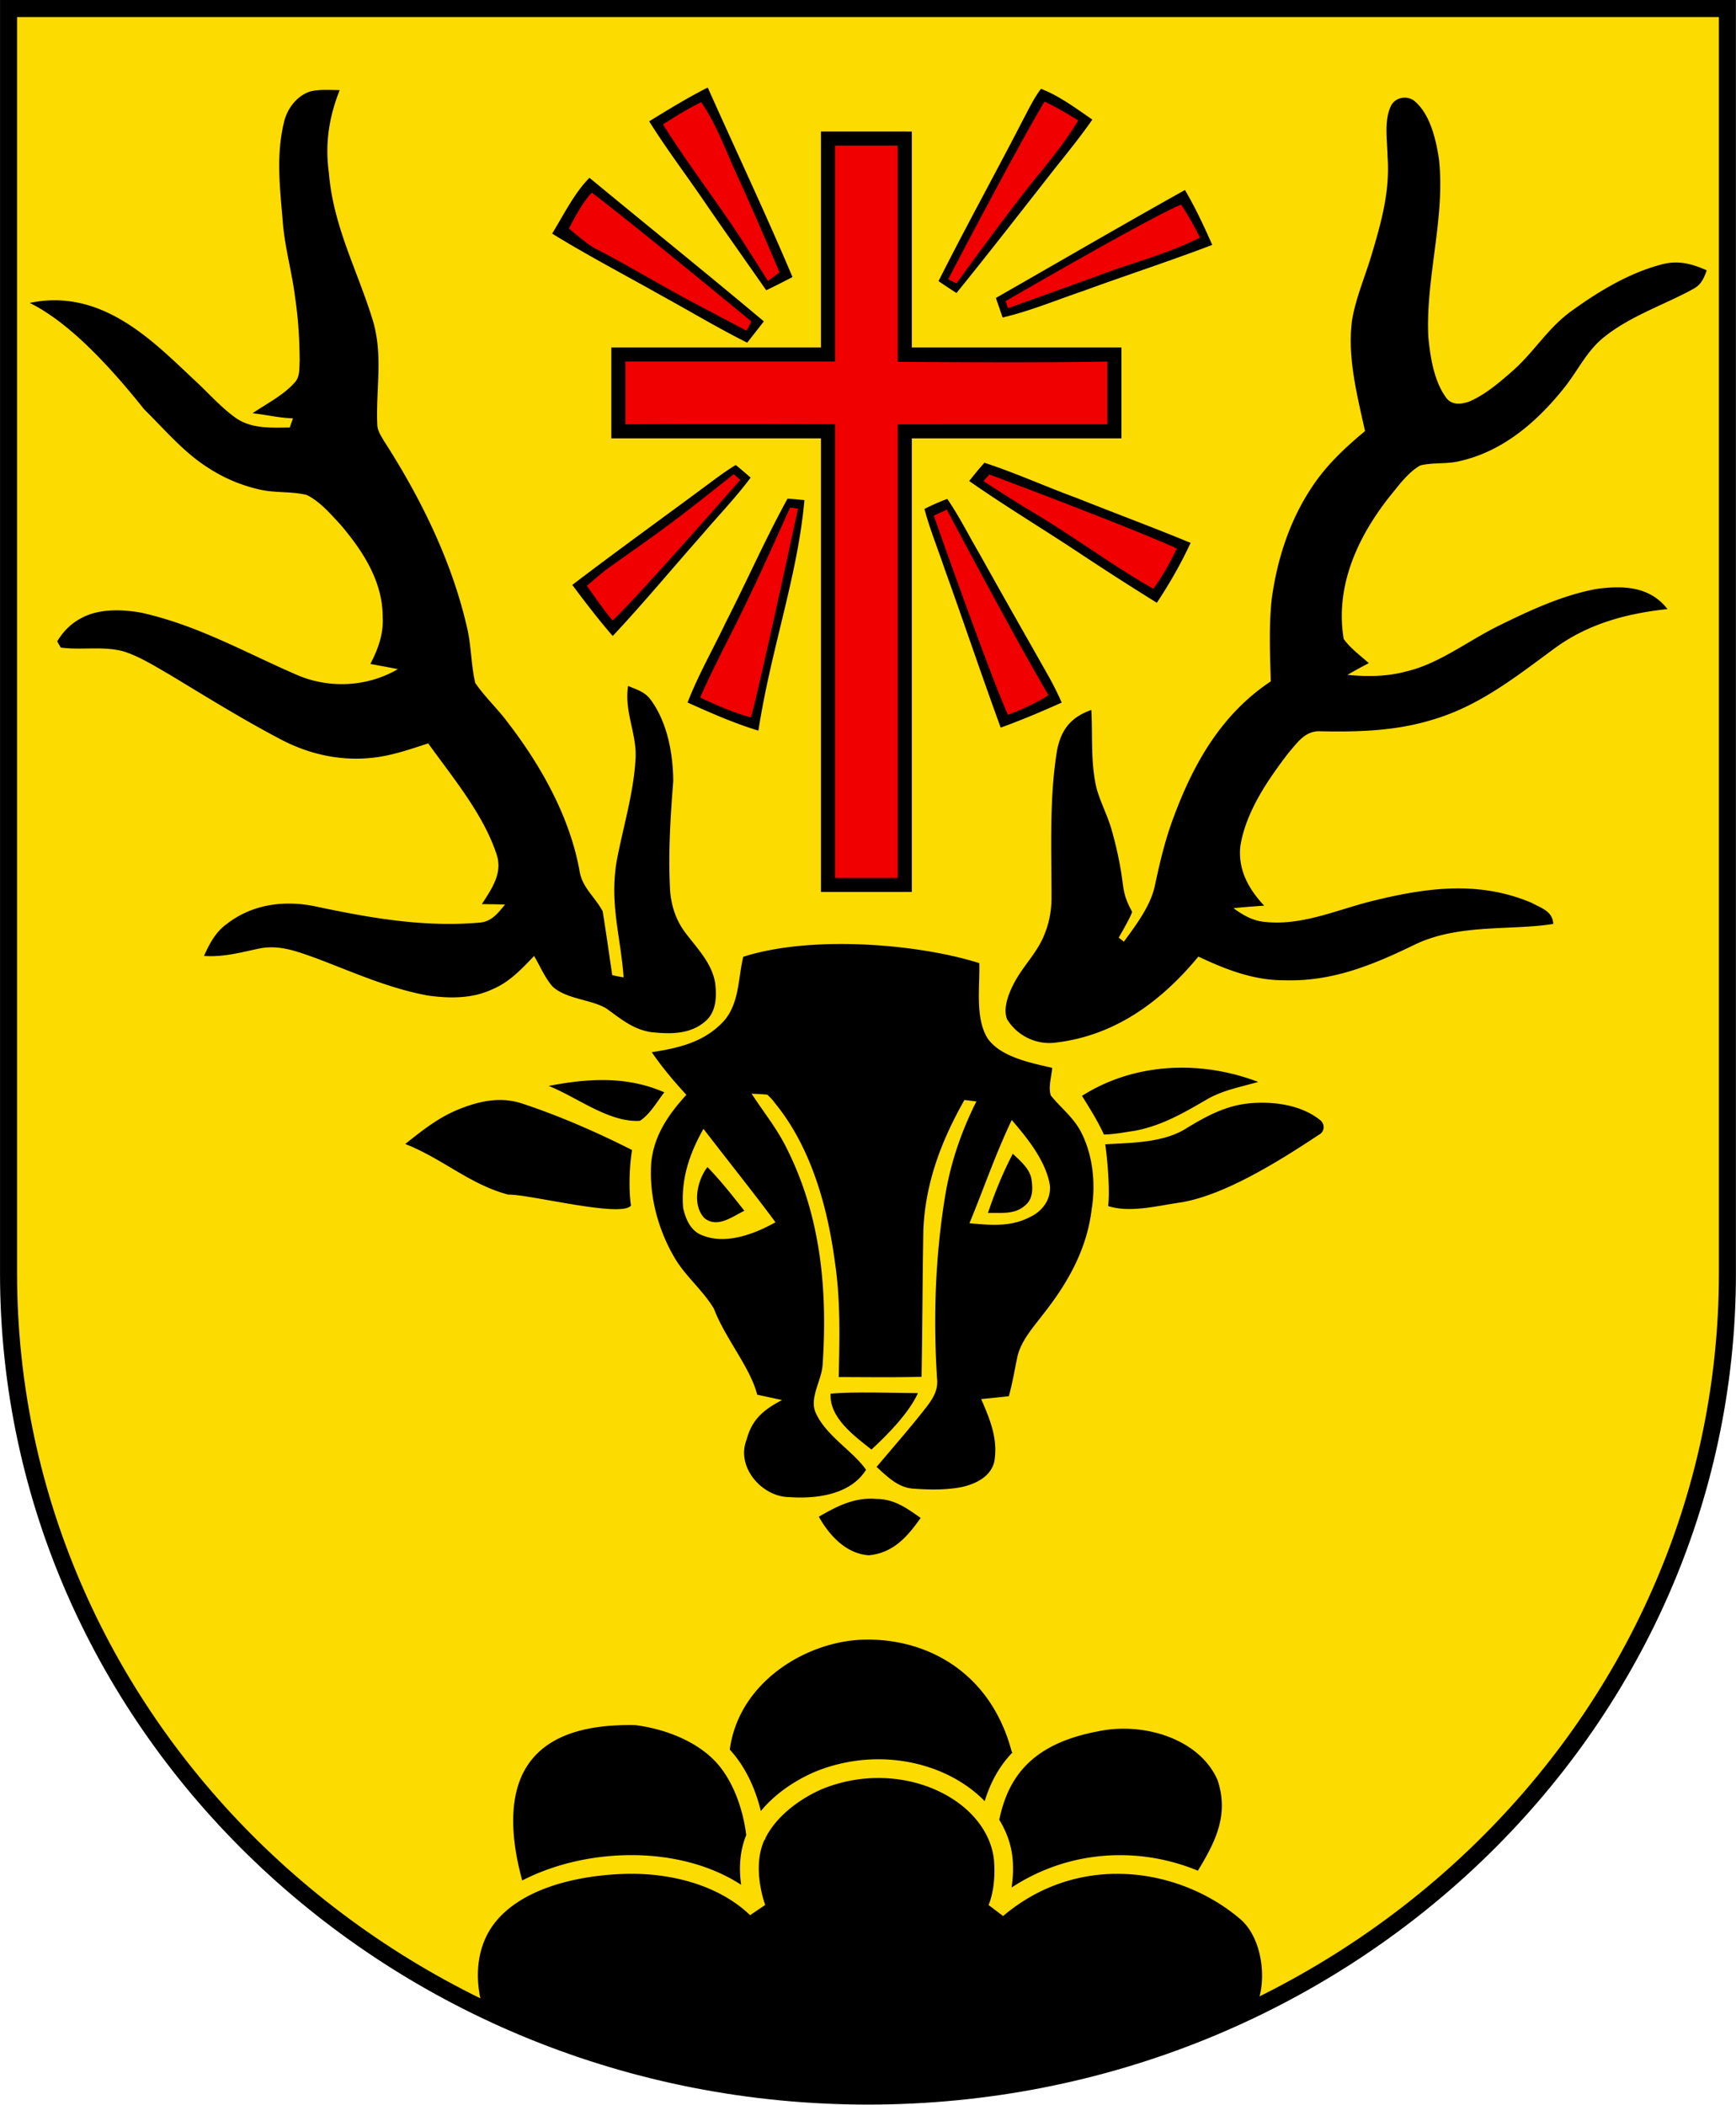 <?xml version="1.0" encoding="UTF-8"?>
<svg width="580" height="702.85" viewBox="0 0 435 527.14" xmlns="http://www.w3.org/2000/svg">
<path d="m217.34 2.136h215.51v316.76c0 113.82-96.417 206.09-215.37 206.09-118.93-1e-3 -215.34-92.281-215.34-206.09v-316.76z" fill="#fcdb00" stroke="#000" stroke-width="4.271"/>
<path d="M81.447 22.514c-1.238.011-2.469.094-3.632.374-3.29 1.013-5.716 4.112-6.568 7.371-2.217 8.785-1.034 17.23-.322 26.095.571 6.157 2.286 12.073 3.028 18.2.792 5.266 1.113 10.571 1.133 15.886-.12 1.906.12 4.002-1.334 5.466-2.818 3.149-7.019 5.235-10.489 7.612 3.37.3 6.739 1.212 10.128 1.242-.26 1.013-.51 1.304-.762 2.317-4.643.05-9.577.382-13.578-2.416-3.831-2.738-7-6.438-10.48-9.607-10.136-9.478-22.972-22.983-41.124-19.186 10.145 5.016 20.412 16.303 28.66 26.636 4.973 4.894 9.858 10.681 15.684 14.421a39.453 39.453 0 0 0 13.408 5.717c3.82.863 7.892.381 11.663 1.334 3.32 1.625 6.027 4.813 8.514 7.49 5.586 6.59 10.54 14.162 10.52 23.137.231 4.232-1.184 8.003-3.089 11.693 2.307.421 4.604.843 6.89 1.295-7.762 4.553-17.54 4.964-25.722 1.263-12.787-5.566-24.652-12.316-38.621-15.405-4.754-.852-10.57-1.043-14.932 1.344-2.567 1.304-4.614 3.38-6.088 5.847l.894 1.554c5.285.722 11.202-.521 16.286 1.133 3.941 1.374 7.611 3.711 11.222 5.787 9.005 5.436 17.92 10.982 27.238 15.875 6.869 3.71 14.61 5.566 22.413 4.894 5.225-.401 9.978-2.096 14.912-3.69 6.107 8.494 13.849 17.76 17.128 27.778 1.605 4.764-1.252 8.665-3.68 12.486 1.936 0 3.871.04 5.797.11-1.885 2.267-3.38 4.323-6.558 4.533-13.93 1.174-27.308-1.193-40.847-4.06-7.812-1.645-15.905-.613-22.313 4.38-2.818 2.037-4.322 4.895-5.706 8.003 4.744.351 9.095-.841 13.658-1.814 5.184-1.093 9.578.672 14.372 2.366 9.356 3.53 18.03 7.501 28.02 9.367 5.445.752 11.09.832 16.165-1.545 4.382-1.835 7.282-5.024 10.5-8.363 1.465 2.497 2.658 5.345 4.533 7.56 3.32 3.25 9.727 3.291 13.528 5.568 3.68 2.607 6.689 5.285 11.372 5.967 4.653.481 9.557.58 13.337-2.618 2.919-2.357 3.02-6.338 2.589-9.757-.853-5.014-4.534-8.635-7.452-12.536-2.387-3.13-3.6-6.91-3.841-10.81-.492-9.127.101-18.131.793-27.107-.02-6.93-1.484-14.853-5.706-20.518-1.454-1.935-3.461-2.457-5.597-3.38-1.063 6.679 2.448 12.326 1.816 18.875-.532 8.414-3.23 17.067-4.734 25.29-1.694 10.61 1.023 18.447 1.795 28.826-1.163-.177-2.862-.548-2.862-.548s-1.77-12.38-2.4-16.027c-2.138-3.889-5.117-5.843-5.809-10.215-2.457-13.508-9.688-26.324-17.992-37.095-2.537-3.42-5.735-6.357-8.122-9.857-1.114-4.784-.964-9.768-2.217-14.562-3.821-16.287-11.563-31.93-20.589-45.95-.752-1.293-1.685-2.618-1.735-4.152-.401-9.216 1.595-17.66-1.283-26.656-3.89-12.445-9.748-23.106-10.85-36.474-1.004-7.28.03-13.908 2.707-20.687-1.188-.005-2.431-.065-3.669-.054zm270.755 1.957c-1.523-.08-3.075.684-3.72 2.188-1.715 3.67-.842 8.665-.792 12.616.632 8.695-1.604 16.507-4.061 24.74-1.605 5.365-3.982 10.8-4.855 16.335-1.183 9.236 1.304 18.664 3.27 27.62-4.804 3.981-9.497 8.363-12.997 13.568-5.806 8.504-9.045 18.473-10.399 28.631-.712 6.76-.412 13.7-.221 20.488-12.104 8.033-19.144 20.147-24.138 33.475-2.156 5.575-3.55 11.333-4.793 17.17-.963 5.314-4.73 10.228-7.878 14.554l-1.298-1.015s3.124-5.336 3.362-6.478c-2.379-4.324-2.057-5.793-2.814-10.3a93.05 93.05 0 0 0-2.264-10.02c-1.023-3.73-2.919-7.141-3.901-10.862-1.465-6.609-.873-12.725-1.244-19.364-5.015 1.775-7.49 4.764-8.554 9.948-2.025 11.964-1.405 24.94-1.425 37.044.01 3.34-.631 6.64-1.965 9.708-1.916 4.533-5.566 7.842-7.732 12.345-1.183 2.366-2.446 5.787-1.453 8.384 2.557 4.252 7.56 6.619 12.484 5.847 14.712-1.796 26.255-10.35 35.47-21.502 6.97 3.269 13.84 5.977 21.693 5.936 11.984.351 22.213-3.92 32.733-9.035 10.972-5.185 23.998-3.38 34.507-5.085-.17-3.19-2.988-3.941-5.384-5.265-12.877-5.475-25.745-3.93-38.952-.721-9.316 2.146-18.2 6.519-27.927 5.486-3.05-.26-5.466-1.695-7.872-3.44 2.557-.28 5.123-.451 7.69-.632-3.95-4.222-6.649-9.086-5.947-15.063 1.414-8.514 6.87-16.476 12.045-23.205 2.266-2.617 4.231-5.656 8.132-5.405 9.367.18 18.543-.071 27.589-2.79 12.074-3.459 21.282-10.9 31.19-18.16 8.323-6.027 17.95-8.584 28.049-9.658-4.393-5.686-11.041-5.947-17.64-5.064-8.665 1.544-17.039 5.485-24.891 9.356-7.542 3.74-14.802 9.427-22.855 11.303-4.854 1.324-9.819 1.383-14.793.881 1.745-1.032 3.54-1.985 5.335-2.938-2.126-1.915-4.622-3.72-6.287-6.057-2.186-13.127 3.428-25.403 11.381-35.511 2.277-2.748 4.665-6.178 7.804-7.943 3.25-.832 6.81-.26 10.108-1.152 10.751-2.477 19.204-9.849 25.933-18.263 3.62-4.532 5.657-9.326 10.2-12.876 6.63-5.275 15.403-8.153 22.203-11.944 1.946-1.033 2.638-2.658 3.34-4.633-3.73-1.675-7.24-2.588-11.313-1.475-8.173 2.136-15.824 6.76-22.614 11.684-5.967 4.282-9.438 10.43-14.933 15.163-3.179 2.788-6.658 5.756-10.559 7.45-2.186.803-4.684 1.034-6.088-1.222-2.888-4.152-3.77-9.958-4.251-14.902-.742-14.782 4.342-30.087 2.637-44.728-.732-4.733-2.136-10.81-5.836-14.14-.692-.676-1.595-1.027-2.509-1.074zM212.429 236.448c-9.41-.123-18.732.8-26.186 3.19-1.295 5.247-.927 11.548-4.838 16.06-4.874 5.306-11.241 6.79-18.09 7.833 2.597 3.8 5.562 7.302 8.67 10.682-4.432 4.864-8.012 9.998-8.774 16.717-.662 8.173 1.565 16.737 5.657 23.806 2.777 4.874 7.15 8.246 10.018 13.04 2.814 7.42 9.108 14.69 10.853 21.545l6.227 1.34c-4.889 2.537-7.596 5.043-8.877 9.896-2.727 6.78 3.72 14.31 10.62 14.411 6.748.482 15.353-.54 19.295-6.838-3.26-4.743-10.29-8.656-12.727-14.563-1.374-3.58 1.556-7.863 1.837-11.583 1.294-18.814-.413-37.425-9.037-54.463-2.407-4.904-5.795-9.036-8.743-13.589 1.348.07 2.81.115 3.947.243.753.744 1.176 1.106 1.939 2.164 8.915 10.891 13.078 25.662 14.933 39.391 1.494 9.798 1.222 19.296 1.011 29.173 6.92.01 13.841.12 20.75-.07.221-12.275.24-24.55.46-36.814.482-11.743 4.534-22.395 10.29-32.514l2.999.36c-3.871 7.712-6.588 15.697-7.922 24.23-2.397 14.883-2.899 30.096-1.946 45.129.34 2.948-1.013 5.064-2.728 7.28-3.97 5.095-8.253 9.959-12.415 14.902 2.688 2.437 5.347 5.174 9.178 5.445 4.051.29 8.272.371 12.274-.42 3.43-.813 7.08-2.536 8.023-6.257 1.033-5.706-1.063-10.67-3.269-15.765 2.307-.21 4.623-.453 6.93-.714.862-3.099 1.404-6.257 2.046-9.415.822-4.383 4.162-7.923 6.78-11.403 6.066-7.721 10.749-16.096 11.932-26.004 1.023-6.308.351-13.327-2.537-19.094-1.905-3.85-5.096-6.179-7.703-9.407-.682-2.056.191-4.764.351-6.91-5.234-1.234-12.837-2.657-16.147-7.33-3.249-5.115-1.933-13.087-2.124-18.904-8.612-2.73-20.859-4.62-32.958-4.78zm83.157 30.973c-8.574.096-17.063 2.353-24.465 7.052 1.816 2.918 4.13 6.627 5.5 9.692 2.81-.079 5.272-.596 7.628-.927 6.79-1.253 12.275-4.452 18.142-7.862 4.121-2.377 8.354-3.08 12.876-4.393-6.296-2.405-13.013-3.636-19.681-3.561zm-144.349 3.093c-4.535-.03-9.119.578-13.745 1.471 7.13 2.828 15.133 9.227 22.855 8.734 2.527-1.614 4.261-4.783 6.116-7.13-5.008-2.189-10.086-3.042-15.226-3.076zm-26.267 4.998c-3.311.054-6.572.958-9.782 2.23-5.194 2.046-9.326 5.355-13.649 8.785 9.307 3.63 16.207 10.158 25.834 12.686 5.243-.132 28.41 5.88 30.74 2.729-.646-4.26-.353-10.26.269-13.9-8.826-4.473-18.012-8.474-27.399-11.603a17.696 17.696 0 0 0-6.014-.927zm191.544.684a35.254 35.254 0 0 0-3.404.142c-5.896.552-10.71 3.159-15.674 6.157-5.686 3.74-13.91 3.73-20.499 4.102.512 3.36 1.245 11.372.743 15.472 5.456 1.785 12.488-.098 18.074-.89 11.212-1.775 25.329-10.74 34.736-16.968 1.564-.832 1.534-2.778.18-3.77-3.911-3.064-9.154-4.208-14.155-4.244zm-62.993 4.325c3.811 4.422 8.132 9.766 9.416 15.553.792 3.65-1.293 6.95-4.492 8.565-5.025 2.738-10.05 2.237-15.514 1.735 3.54-8.594 6.579-17.47 10.59-25.853zm-77.248 2.206c6.216 8.103 12.835 16.347 18.046 23.405-5.205 2.918-12.364 5.657-18.22 3.31-3.02-1.052-4.264-4.02-4.925-6.909-.613-7.605 1.892-14.143 5.1-19.806zm77.516 6.247c-2.497 4.763-4.523 9.728-6.228 14.833 3.199-.11 6.61.46 9.208-1.806 2.116-1.645 2.045-4.231 1.694-6.638-.421-2.687-2.828-4.594-4.673-6.389zm-76.516 3.33c-2.588 3.339-3.922 9.487-.753 12.796 3.239 2.598 6.99-.402 10-1.846-2.97-3.77-5.908-7.501-9.247-10.951zm40.826 83.064c-4.792.021-8.764 2.114-12.918 4.505 2.618 4.683 6.819 9.267 12.495 9.668 6.138-.562 9.698-4.634 13.017-9.357-3.48-2.457-6.619-4.743-11.081-4.753a16.794 16.794 0 0 0-1.514-.063z"/>
<path d="M208.134 349.054c5.746-.522 16.11-.17 21.877-.12-2.337 5.074-7.583 10.37-11.644 14.131-4.302-3.41-10.614-7.985-10.233-14.011z" fill="#000"/>
<path d="M217.642 410.66c-.491 0-.98.006-1.469.022-7.308.236-15.366 3.071-21.692 8.025-6.056 4.742-10.516 11.33-11.618 19.505 3.946 4.273 6.436 9.83 7.787 15.387 3.543-4.314 8.415-7.56 13.28-9.713l.022-.01.024-.01a41.926 41.926 0 0 1 16.85-3.227c5.515.097 10.8 1.289 15.467 3.345 4.007 1.765 7.581 4.194 10.449 7.136 1.378-4.51 3.56-8.686 6.973-12.207.024-.025.051-.049.076-.074l-.234.062c-5.145-19.738-20.704-28.193-35.915-28.242zm-61.125 21.41c-13.043.229-20.665 4.19-24.596 10.5-4.101 6.584-4.358 16.428-1.063 28.414 7.491-3.855 16.32-5.996 25.171-6.308 10.594-.373 21.254 1.936 29.68 7.386-.498-3.56-.517-8.04 1.276-12.432-.785-6.557-3.377-13.898-7.812-18.531-4.889-5.106-12.604-8.07-19.974-9.025a73.91 73.91 0 0 0-2.681-.004zm125.434.909a31.003 31.003 0 0 0-6.734.637l-.024.008-.026.005c-8.692 1.63-14.318 4.652-18.091 8.544-3.582 3.694-5.573 8.28-6.687 13.604 1.77 2.873 2.94 6.059 3.322 9.481l.003.026.001.024c.26 2.919.069 5.326-.224 7.438 14.886-9.739 32.45-10.11 46.664-4.205 4.554-7.441 7.79-14.124 4.93-22.711-2.17-4.964-6.586-8.62-12.056-10.751-3.442-1.341-7.272-2.052-11.077-2.099v-.001zm-61.18 12.348c-4.888-.089-10 .787-14.973 2.851-5.786 2.567-11.416 6.93-14.026 12.252l.024.252-.164.015c-.057.123-.135.238-.19.362-3.105 7.096.304 16.05.304 16.05l-3.787 2.57c-7.703-7.395-19.684-10.754-31.763-10.329-12.08.425-25.083 3.744-31.765 11.687-5.338 6.345-5.568 14.891-3.386 22.113 29.02 13.942 61.76 21.837 96.448 21.837 34.943 0 67.911-8.013 97.09-22.146 3.083-6.19 1.904-17.305-3.798-22.177-15.063-12.87-40.355-16.924-59.432-.772l-3.639-2.76s1.972-4.213 1.343-11.373c-.837-7.454-6.487-13.9-14.647-17.495-4.08-1.797-8.747-2.851-13.636-2.94zM177.344 21.925c-5.014 2.528-9.878 5.527-14.673 8.455 4.142 6.65 8.896 12.927 13.328 19.385 5.255 7.702 10.67 15.284 15.996 22.936 2.216-1.053 4.401-2.177 6.587-3.31-6.749-15.956-14.169-31.64-21.239-47.465zm83.498.322c-1.765 2.337-3.08 5.094-4.454 7.681-6.98 13.538-14.37 26.878-21.22 40.487a217.887 217.887 0 0 0 4.503 2.977c8.394-10.35 16.558-20.9 24.802-31.38 3.159-3.95 6.336-7.892 9.244-12.054-4.061-2.788-8.252-5.946-12.875-7.71zm-55.13 10.702V87.03h-52.527v22.767h52.528v113.597h22.768V109.797h52.528V87.03h-52.528V32.95zM147.7 44.529c-3.882 3.942-6.46 9.297-9.347 13.98 8.935 5.506 18.272 10.37 27.407 15.534 7.16 3.911 14.17 8.144 21.47 11.784 1.394-1.775 2.789-3.55 4.173-5.334-14.451-12.125-29.153-23.95-43.704-35.964zm149.223 3.06c-15.876 8.865-31.59 18.021-47.375 27.037.561 1.634 1.123 3.258 1.685 4.893 6.84-1.585 13.45-4.362 20.098-6.608 10.78-3.941 21.71-7.482 32.432-11.574-2.066-4.664-4.252-9.346-6.84-13.75zm-50.243 68.315c-1.344 1.464-2.587 3.018-3.82 4.573 8.844 6.187 18.19 11.812 27.186 17.759a762.732 762.732 0 0 0 19.826 12.737c3.18-4.773 6.048-9.799 8.465-15.003-9.507-3.931-19.154-7.5-28.711-11.311-7.682-2.808-15.173-6.218-22.945-8.755zm-62.318.56c-2.226 1.344-4.352 2.909-6.448 4.463-11.482 8.534-23.126 16.89-34.509 25.574 3.26 4.372 6.559 8.674 10.13 12.795 7.701-8.213 14.901-16.897 22.363-25.331 4.082-4.804 8.425-9.277 12.196-14.341-1.234-1.063-2.468-2.137-3.731-3.16zm12.976 8.425c-5.566 10.119-10.238 20.759-15.503 31.048-3.159 6.66-6.89 13.146-9.548 20.016 5.786 2.598 11.692 5.215 17.75 7.04 3.217-20.715 9.84-38.702 11.533-57.734-1.404-.14-2.818-.26-4.232-.37zm40.024.07a51.761 51.761 0 0 0-5.716 2.517c1.354 5.114 3.39 10.05 5.065 15.054 4.763 13.217 9.215 26.524 14.04 39.711 5.184-1.865 10.25-4.02 15.284-6.267a74.587 74.587 0 0 0-3.21-6.469c-5.797-10.26-11.654-20.487-17.38-30.787-2.747-4.663-5.053-9.357-8.082-13.76z"/>
<path d="M209.232 36.468v54.078c-16.825.014-35.154.006-52.527.006v15.723c17.507-.14 52.527-.025 52.527-.025v113.623h15.724V106.29s35.155-.016 52.529-.016V90.552c-17.498.393-52.529.07-52.529.07V36.468zm-25.378 82.288s-11.688 9.362-16.973 13.183c-4.994 3.73-10.139 7.25-15.193 10.89-1.534 1.224-4.623 3.892-4.623 3.892s4.342 6.288 6.438 8.695c6.288-5.846 31.994-35.237 31.994-35.237zm64.069.086-1.496 1.66s7.992 5.189 12.505 7.856c10.219 6.098 19.747 13.208 30.077 19.125a63.46 63.46 0 0 0 5.866-10.11c-11.913-5.435-46.952-18.53-46.952-18.53zm-49.943 8.27s-6.578 14.724-9.757 21.303c-4.142 8.885-8.827 17.34-12.788 26.276 4.131 1.976 8.335 3.76 12.737 5.014 2.517-9.156 11.793-52.32 11.793-52.32zm39.273.524-3.275 1.528s13.762 39.088 18.586 49.878c3.54-1.354 6.95-2.908 10.179-4.913-8.871-15.032-25.49-46.494-25.49-46.494zM148.298 48.25c10.63 8.033 39.974 32.262 39.974 32.262l-1.195 2.332s-10.027-5.29-15.703-8.319c-7.541-4.112-14.892-8.534-22.534-12.455-2.146-1.234-6.268-4.844-6.268-4.844s3.14-6.428 5.727-8.976zm27.408-22.664c4.032 5.896 6.108 12.114 9.086 18.522 3.57 7.652 10.55 24.11 10.55 24.11l-2.909 2.16s-4.873-7.747-7.41-11.618c-6.178-9.276-12.957-18.162-18.894-27.598 3.119-2.006 6.258-3.952 9.577-5.576zM295.928 51.24c1.835 2.627 3.3 5.435 4.784 8.263-8.424 4.252-17.39 6.378-26.135 9.768-6.779 2.447-22.006 7.923-22.006 7.923l-.589-1.777s35.583-20.638 43.946-24.178zm-34.187-25.794c2.928 1.374 5.696 3.029 8.454 4.724-3.059 5.034-6.71 9.607-10.44 14.15-7.03 8.604-20.088 26.659-20.088 26.659l-2.076-1.036s17.761-34.007 24.15-44.497z" fill="#f00000"/></svg>
